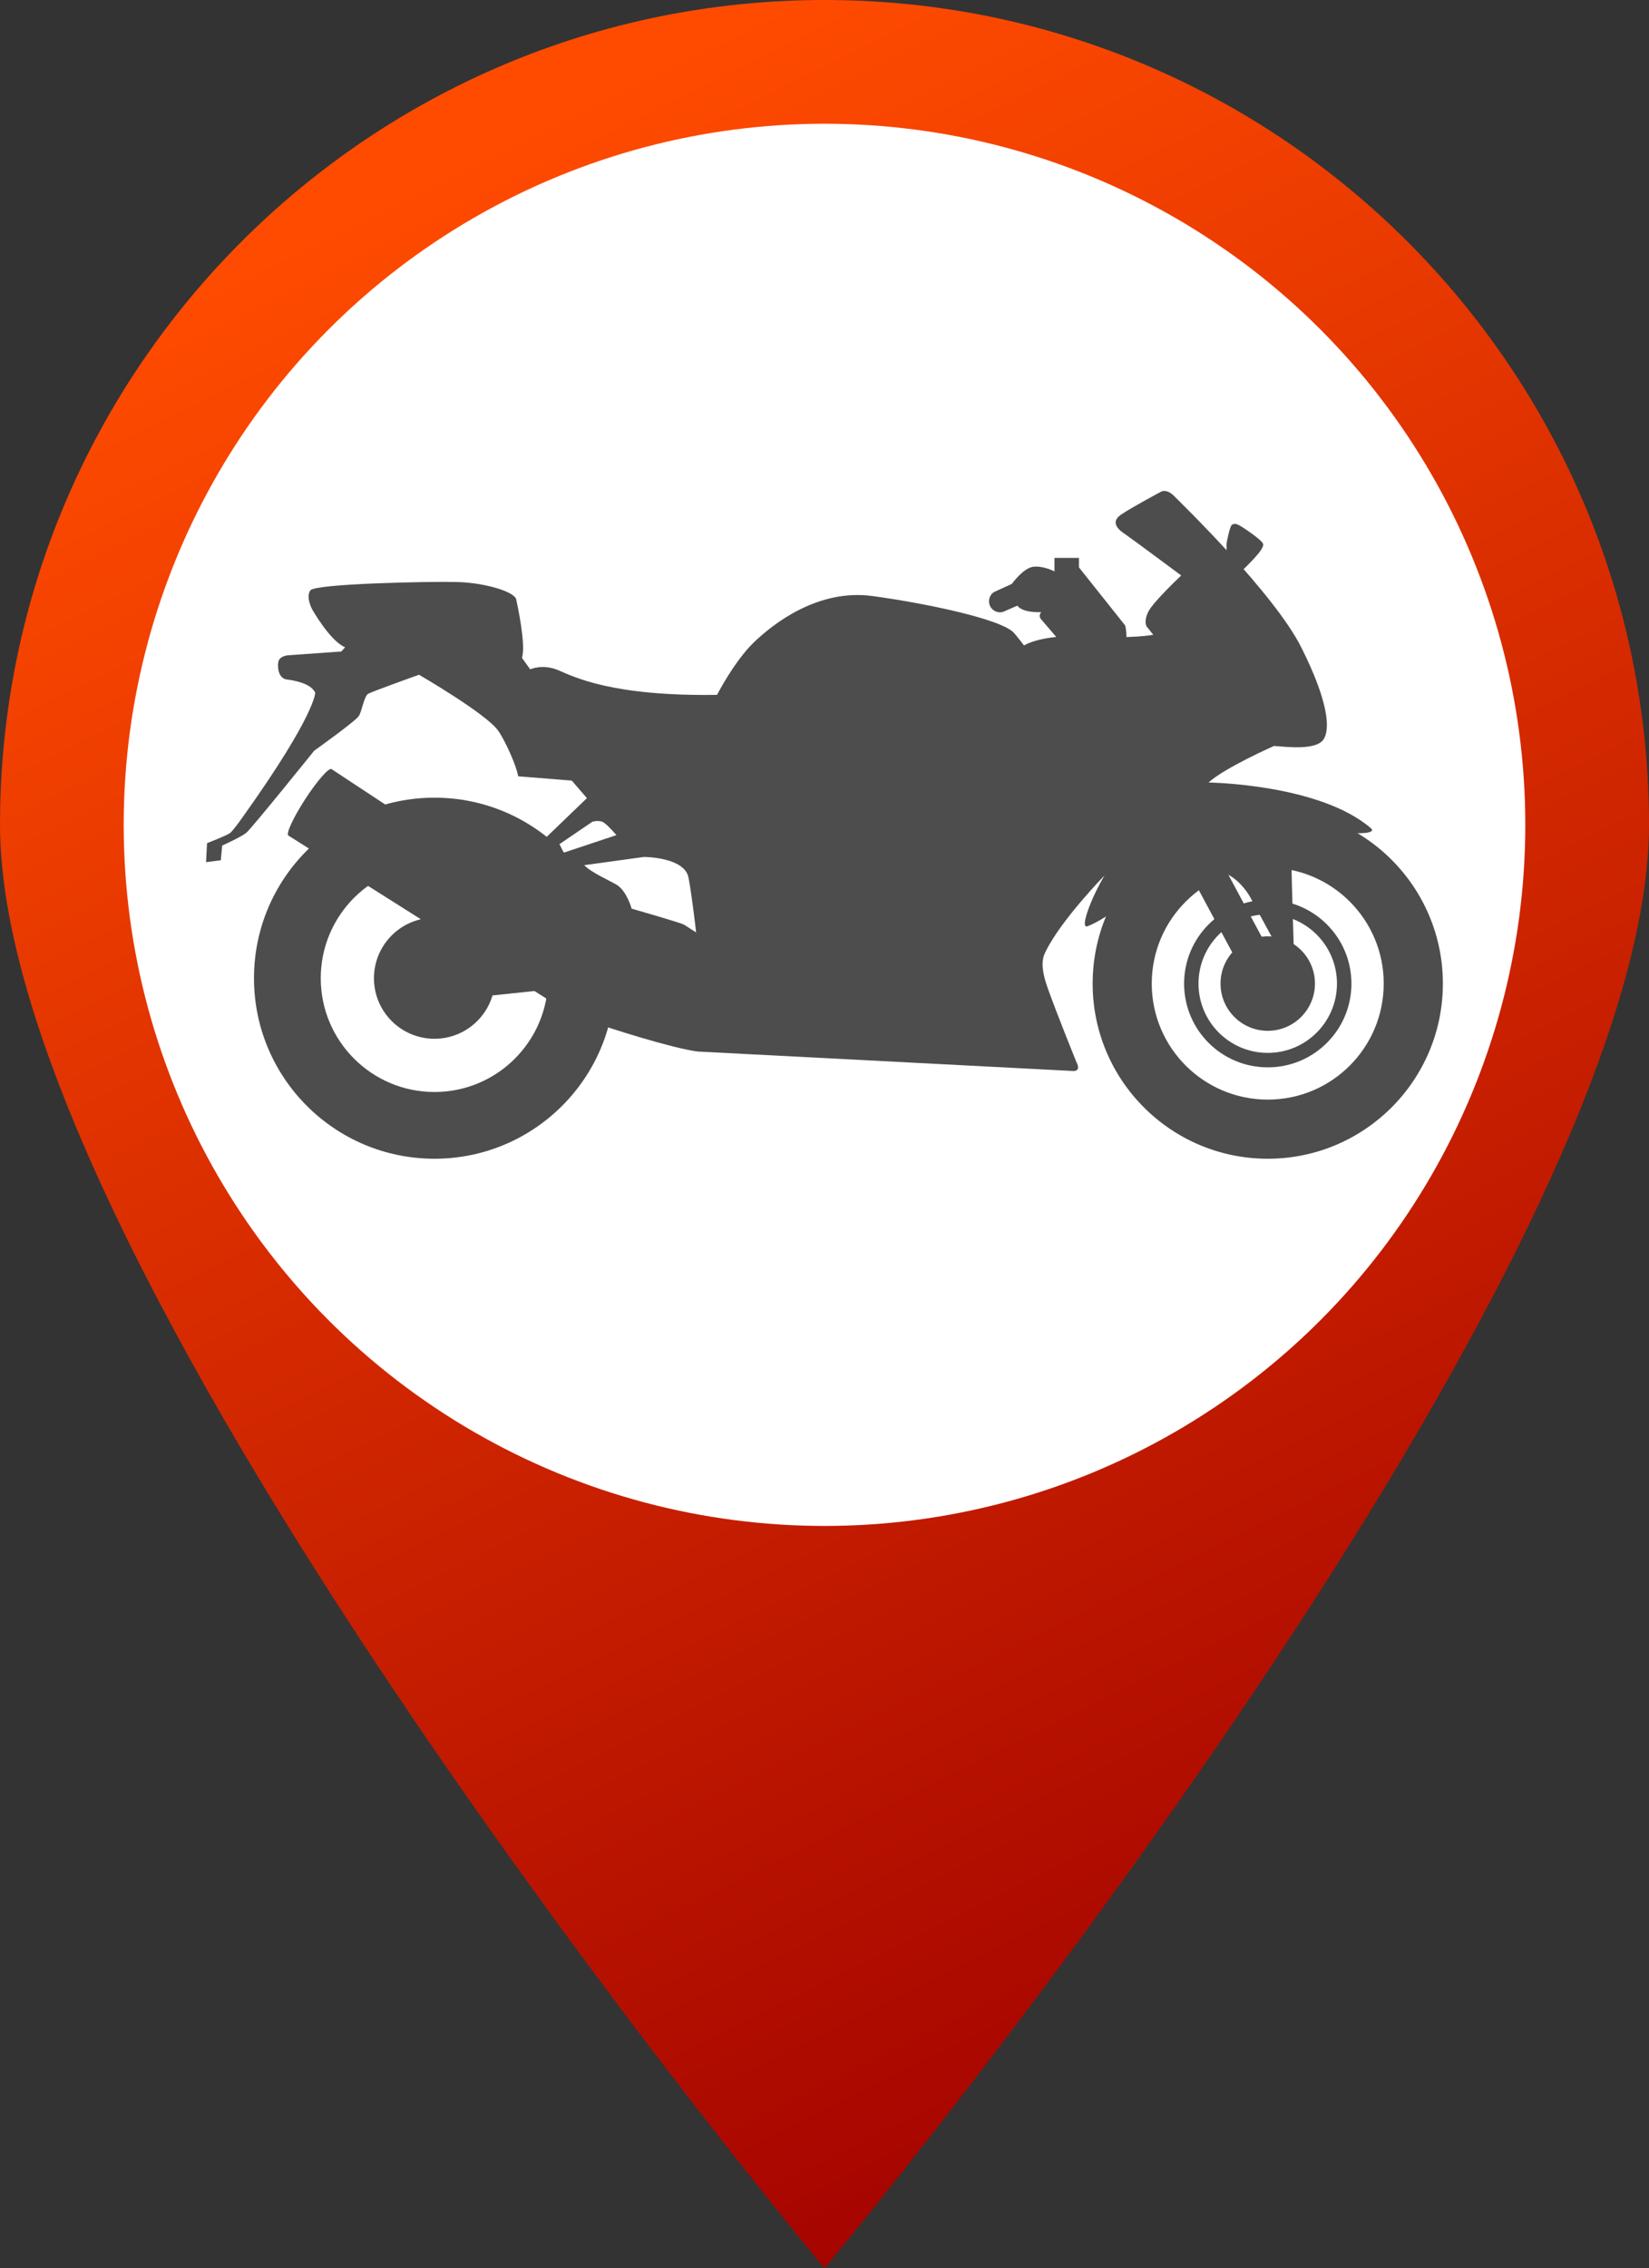 <?xml version="1.0" encoding="iso-8859-1"?>
<!-- Generator: Adobe Illustrator 16.0.0, SVG Export Plug-In . SVG Version: 6.00 Build 0)  -->
<!DOCTYPE svg PUBLIC "-//W3C//DTD SVG 1.1//EN" "http://www.w3.org/Graphics/SVG/1.1/DTD/svg11.dtd">
<svg version="1.1" xmlns="http://www.w3.org/2000/svg" xmlns:xlink="http://www.w3.org/1999/xlink" x="0px" y="0px"
	 width="32.728px" height="45px" viewBox="0 0 32.728 45" style="enable-background:new 0 0 32.728 45;" xml:space="preserve">
<rect x="0" y="0" width="32.728" height="45" fill="#333333" stroke="none"/>
<g id="moto-rouge">
	<g>
		<g>
			<linearGradient id="SVGID_1_" gradientUnits="userSpaceOnUse" x1="9.807" y1="2.791" x2="28.972" y2="41.422">
				<stop  offset="0" style="stop-color:#FF4B00"/>
				<stop  offset="1" style="stop-color:#A00000"/>
			</linearGradient>
			<path style="fill:url(#SVGID_1_);" d="M32.728,16.364C32.728,25.4,16.364,45,16.364,45S0,25.4,0,16.364C0,7.327,7.327,0,16.364,0
				C25.4,0,32.728,7.327,32.728,16.364z"/>
			<circle style="fill:#FFFFFF;" cx="16.364" cy="16.364" r="13.909"/>
		</g>
		<g>
			<path style="fill:#4D4D4D;" d="M13.847,20.861c0,0,7.266,0.376,7.444,0.386c0.18,0.01,0.076-0.169,0.076-0.169
				s-0.405-0.998-0.574-1.478c-0.17-0.481-0.086-0.632-0.029-0.744c0.312-0.622,1.158-1.488,1.158-1.488
				c-0.264,0.442-0.499,1.064-0.339,1.008c0.16-0.057,0.519-0.264,0.679-0.452c0.817-0.964,1.516-1.196,1.516-1.196l-0.047,0.254
				c0,0,0.366,0.227,0.639,0.368c0.273,0.141,0.434,0.433,0.434,0.433l0.716,1.318c0.132-0.075,0.16-0.216,0.16-0.216
				s-0.048-1.525-0.048-1.732s-0.084-0.254-0.197-0.386c-0.113-0.132-0.273-0.32,0-0.358c0.467-0.065,1.026,0.056,1.3,0.104
				c0.187,0.032,0.603,0.028,0.47-0.085c-1.021-0.876-3.219-0.904-3.219-0.904c0.319-0.292,1.299-0.725,1.299-0.725
				c0.254,0.019,0.809,0.085,0.97-0.113c0.159-0.198,0.113-0.763-0.425-1.836c-0.535-1.073-2.391-2.871-2.531-3.013
				c-0.141-0.141-0.246-0.087-0.246-0.087s-0.556,0.294-0.801,0.458c-0.245,0.164-0.017,0.327,0.082,0.392
				c0.098,0.065,1.11,0.817,1.11,0.817s-0.556,0.522-0.653,0.718c-0.098,0.196-0.033,0.294-0.033,0.294l0.131,0.164
				c0,0-0.392,0.082-1.307,0.032c-0.914-0.049-1.258,0.18-1.258,0.18s-0.098-0.13-0.196-0.245c-0.232-0.272-1.731-0.588-2.81-0.735
				c-1.077-0.147-1.96,0.539-2.352,0.915c-0.392,0.376-0.735,1.045-0.735,1.045c-2.091,0.032-2.842-0.359-3.153-0.49
				c-0.311-0.13-0.555-0.016-0.555-0.016l-0.164-0.229c0.082-0.245-0.082-1.013-0.114-1.16c-0.032-0.147-0.604-0.327-1.16-0.343
				s-2.826,0.033-2.924,0.164s0.033,0.375,0.033,0.375s0.355,0.632,0.656,0.755l-0.076,0.084L5.719,13c0,0-0.179,0.009-0.197,0.141
				c-0.019,0.132,0.019,0.32,0.169,0.339c0.15,0.019,0.48,0.076,0.565,0.263c0,0,0.009,0.434-1.413,2.43
				c0,0-0.216,0.311-0.282,0.357c-0.065,0.047-0.452,0.198-0.452,0.198l-0.019,0.376l0.292-0.037l0.028-0.292
				c0,0,0.376-0.169,0.479-0.254c0.104-0.085,1.347-1.628,1.347-1.628s0.819-0.584,0.885-0.688c0.066-0.103,0.104-0.396,0.188-0.442
				c0.084-0.047,1.007-0.377,1.007-0.377s1.338,0.775,1.572,1.111c0.151,0.216,0.368,0.715,0.396,0.904l1.064,0.085l0.301,0.348
				l-0.97,0.933l-0.621-0.132c0,0-0.141,0.141-0.094,0.329c0.047,0.188,0.207,0.518,0.536,0.584l-0.031,0.273l-3.889-2.563
				c-0.052-0.034-0.287,0.233-0.523,0.597c-0.236,0.364-0.386,0.687-0.334,0.721l5.578,3.523c0,0,0.312,0.119,0.497,0.19
				C12.039,20.381,13.347,20.799,13.847,20.861z M11.189,16.916l-0.085-0.169l0.65-0.443c0,0,0.141-0.047,0.235,0.019
				s0.245,0.245,0.245,0.245L11.189,16.916z M13.581,18.347c-0.056-0.038-1.045-0.32-1.045-0.32s-0.093-0.345-0.292-0.471
				c-0.104-0.066-0.517-0.248-0.649-0.392l1.186-0.163c0,0,0.81,0,0.885,0.414c0.076,0.414,0.15,1.083,0.15,1.083
				S13.637,18.385,13.581,18.347z"/>
			<path style="fill:#4D4D4D;" d="M12.492,18.768c0.039-0.004,0.072,0.024,0.076,0.062l0.058,0.547
				c0.003,0.039-0.024,0.073-0.063,0.077l-4.627,0.488c-0.038,0.004-0.072-0.024-0.077-0.062l-0.056-0.548
				c-0.004-0.038,0.024-0.072,0.062-0.076L12.492,18.768z"/>
			<path style="fill:#4D4D4D;" d="M12.205,19.407c0,1.978-1.604,3.581-3.582,3.581c-1.979,0-3.582-1.603-3.582-3.581
				c0-1.979,1.604-3.582,3.582-3.582C10.601,15.825,12.205,17.429,12.205,19.407z M8.623,17.15c-1.247,0-2.257,1.011-2.257,2.257
				c0,1.246,1.011,2.257,2.257,2.257c1.246,0,2.256-1.011,2.256-2.257C10.879,18.161,9.869,17.15,8.623,17.15z"/>
			<circle style="fill:#4D4D4D;" cx="8.623" cy="19.407" r="1.201"/>
			<path style="fill:#4D4D4D;" d="M28.637,19.513c0,1.919-1.557,3.475-3.475,3.475c-1.92,0-3.476-1.556-3.476-3.475
				c0-1.918,1.556-3.475,3.476-3.475C27.08,16.039,28.637,17.595,28.637,19.513z M25.162,17.212c-1.271,0-2.303,1.03-2.303,2.301
				c0,1.271,1.031,2.302,2.303,2.302c1.271,0,2.301-1.031,2.301-2.302C27.463,18.243,26.433,17.212,25.162,17.212z"/>
			<circle style="fill:#4D4D4D;" cx="25.161" cy="19.513" r="0.937"/>
			<path style="fill:#4D4D4D;" d="M26.535,19.513c0,0.76-0.615,1.375-1.373,1.375c-0.76,0-1.375-0.615-1.375-1.375
				c0-0.758,0.615-1.374,1.375-1.374C25.92,18.139,26.535,18.755,26.535,19.513z M25.162,17.853c-0.918,0-1.661,0.744-1.661,1.661
				c0,0.918,0.743,1.661,1.661,1.661c0.916,0,1.66-0.743,1.66-1.661C26.822,18.597,26.078,17.853,25.162,17.853z"/>
			<path style="fill:#4D4D4D;" d="M25.223,19.954c-0.117,0-0.232-0.063-0.291-0.175l-2.074-3.86
				c-0.086-0.161-0.025-0.361,0.135-0.447c0.161-0.087,0.361-0.026,0.448,0.134l2.073,3.86c0.086,0.161,0.026,0.362-0.135,0.448
				C25.329,19.941,25.275,19.954,25.223,19.954z"/>
			<path style="fill:#4D4D4D;" d="M24.343,11.486v-0.7c0,0,0.063-0.366,0.116-0.382c0.053-0.016,0.074-0.016,0.143,0.021
				c0.07,0.037,0.451,0.292,0.467,0.366c0.016,0.074-0.09,0.228-0.6,0.705L24.343,11.486z"/>
			<path style="fill:#4D4D4D;" d="M19.955,12.118c-0.031,0.019-0.068,0.029-0.108,0.029c-0.12,0-0.218-0.098-0.218-0.218
				c0-0.077,0.039-0.145,0.1-0.184l0.353-0.161c0,0,0.226-0.316,0.426-0.34s0.42,0.092,0.42,0.092v-0.268h0.486v0.188l0.919,1.155
				c0,0,0.036,0.14,0.018,0.311l-1.283,0.036l-0.396-0.462c0,0-0.079-0.067-0.006-0.152c0,0-0.358,0.024-0.475-0.128L19.955,12.118z
				"/>
		</g>
	</g>
</g>
<g id="Layer_1">
</g>
</svg>
